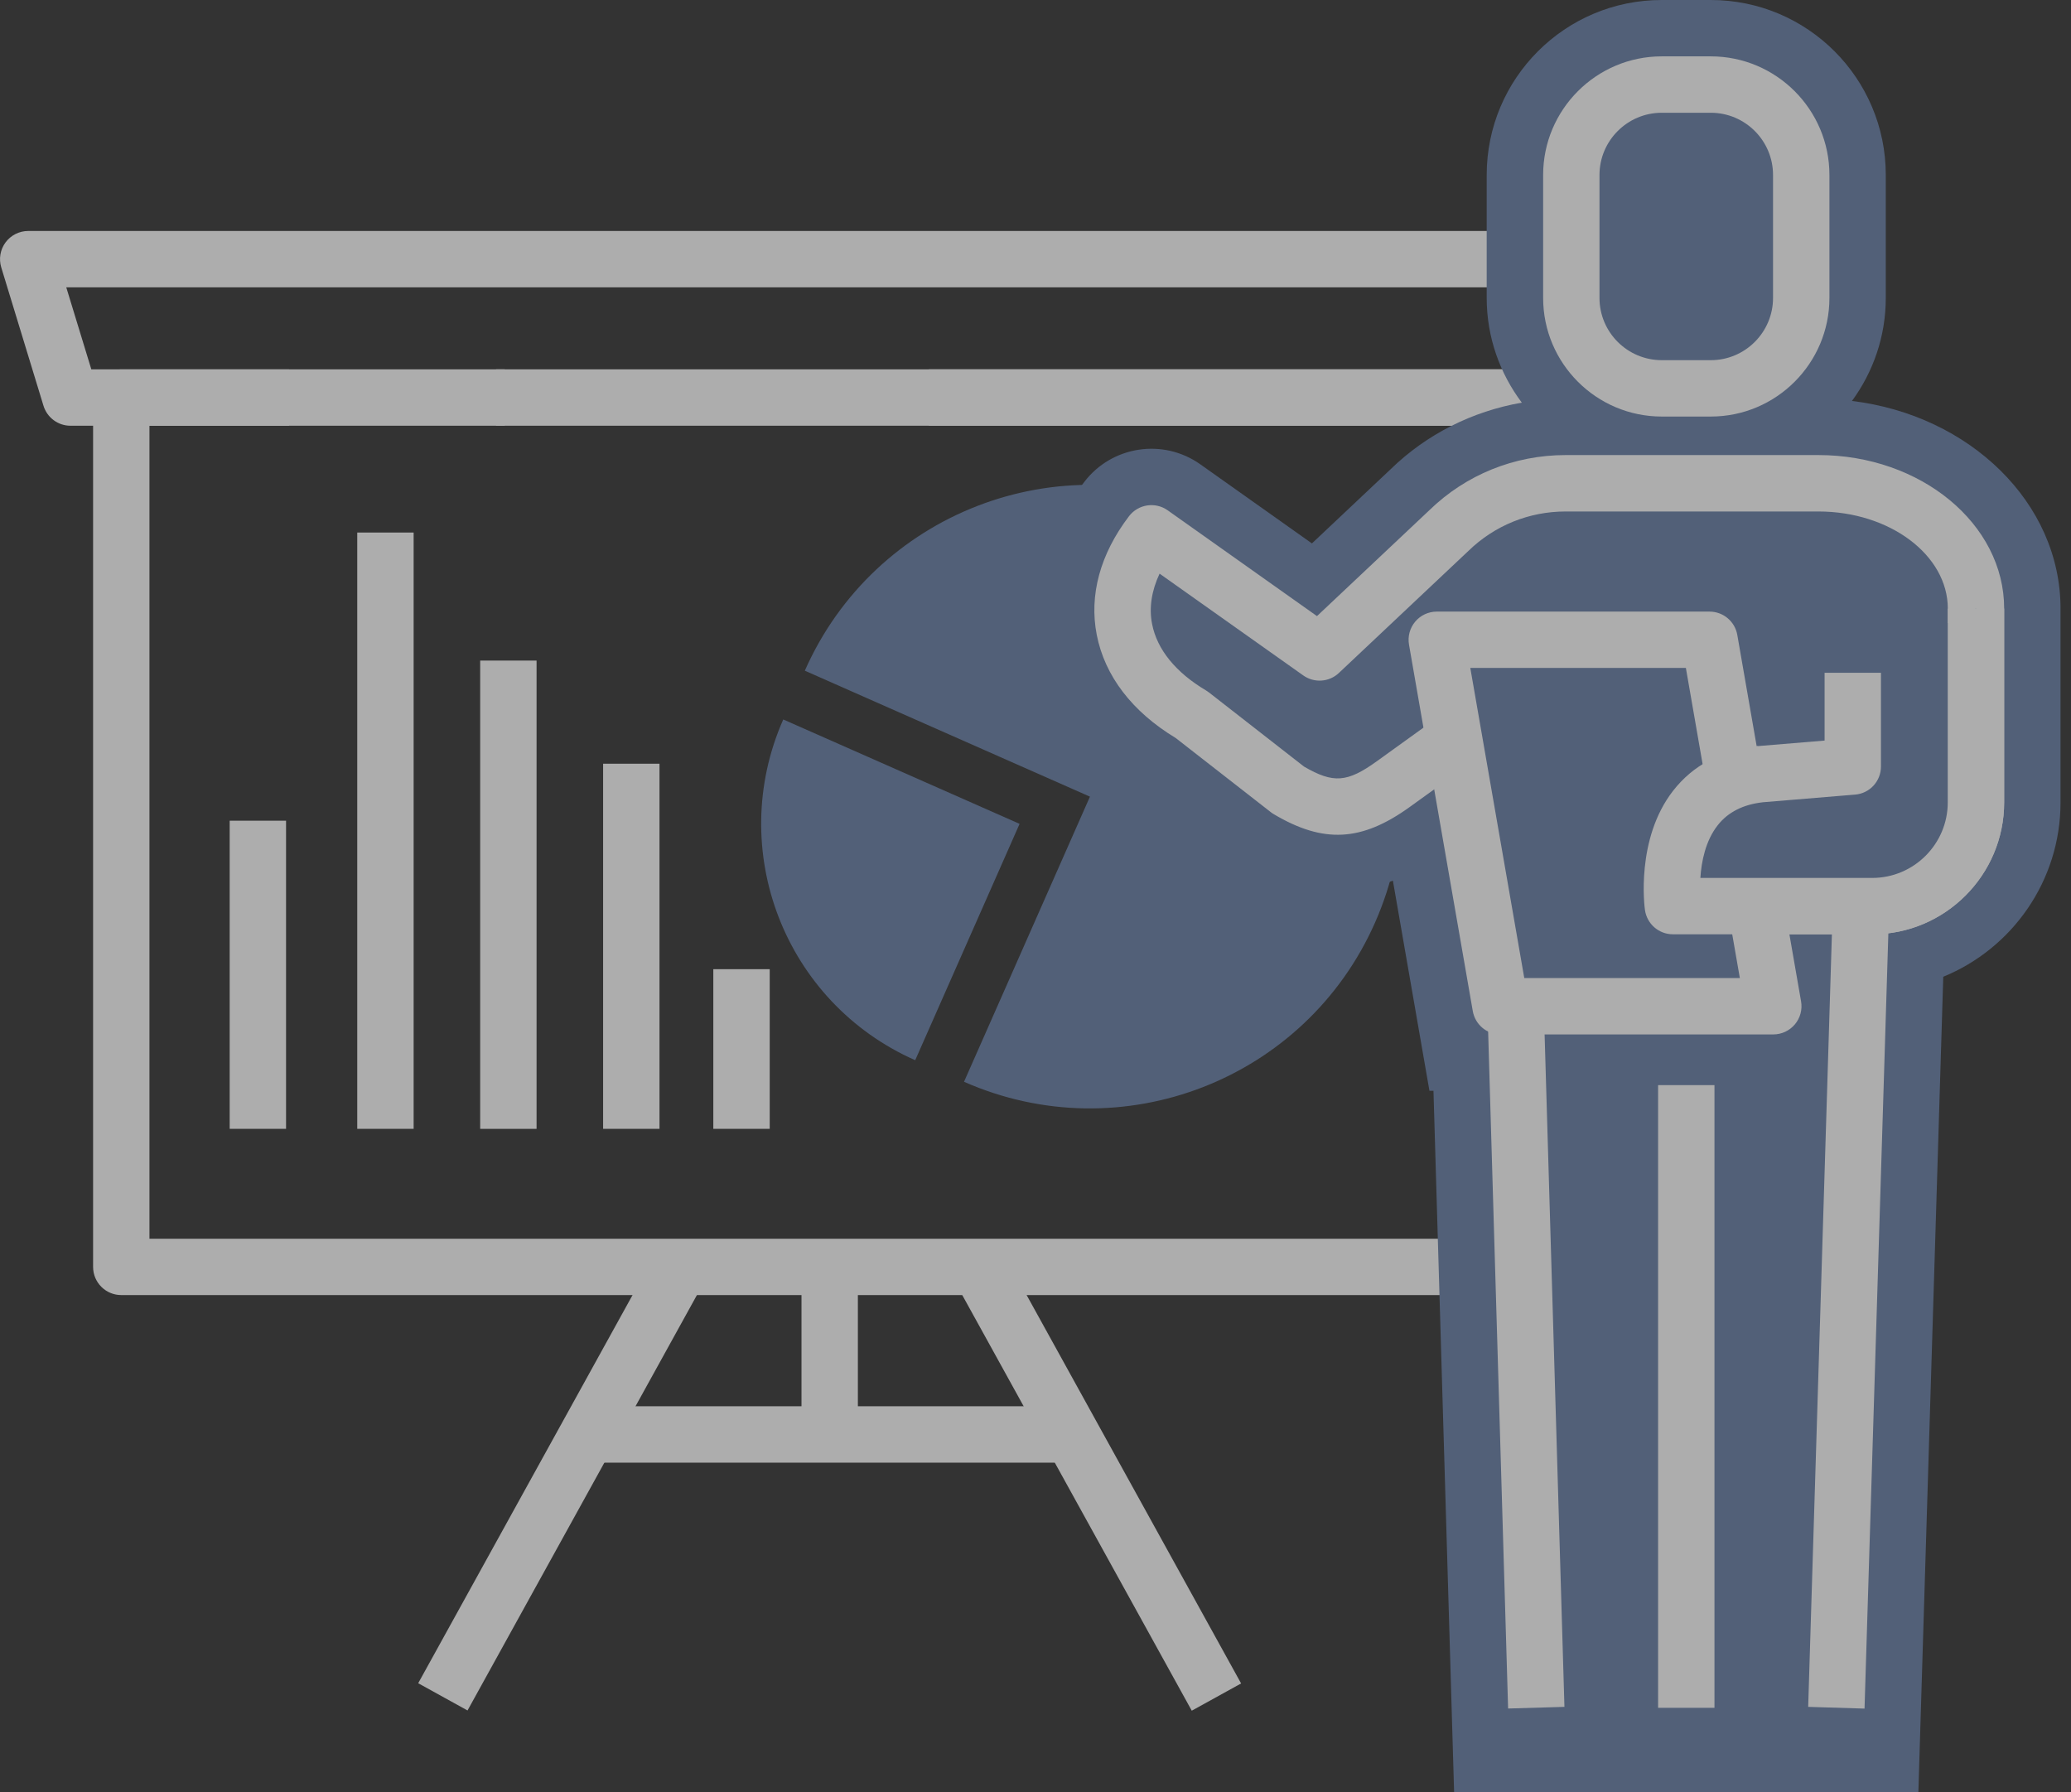 <?xml version="1.0" encoding="UTF-8"?> <svg xmlns="http://www.w3.org/2000/svg" width="104" height="90" viewBox="0 0 104 90" fill="none"><rect x="0" y="0" width="104" height="90" fill="#333333" stroke="none"/><g id="icons" opacity="0.6" clip-path="url(#clip0_34_358)"><g id="Group"><g id="Group_2"><path id="Vector" d="M14.365 41.209H11.534V56.682H14.365V41.209Z" fill="white"></path><path id="Vector_2" d="M38.653 48.665H35.821V56.682H38.653V48.665Z" fill="white"></path><path id="Vector_3" d="M20.772 26.74H17.94V56.682H20.772V26.74Z" fill="white"></path><path id="Vector_4" d="M26.945 33.169H24.113V56.683H26.945V33.169Z" fill="white"></path><path id="Vector_5" d="M33.118 38.348H30.287V56.682H33.118V38.348Z" fill="white"></path></g><path id="Vector_6" d="M79.789 21.377H46.643V18.546H78.743L80.001 14.428H3.328L4.586 18.546H25.342V21.377H3.538C2.915 21.377 2.367 20.97 2.184 20.375L0.063 13.427C-0.068 12.999 0.012 12.533 0.278 12.172C0.545 11.812 0.968 11.598 1.417 11.598H81.914C82.363 11.598 82.784 11.81 83.052 12.172C83.319 12.533 83.4 12.999 83.268 13.427L81.145 20.375C80.964 20.97 80.414 21.377 79.791 21.377H79.789Z" fill="white"></path><path id="Vector_7" d="M77.239 65.029H6.09C5.308 65.029 4.675 64.395 4.675 63.614V19.962C4.675 19.181 5.308 18.547 6.09 18.547H14.517V21.379H7.505V62.199H75.823V21.377H24.91V18.546H77.239C78.021 18.546 78.654 19.179 78.654 19.961V63.612C78.654 64.393 78.021 65.027 77.239 65.027V65.029Z" fill="white"></path><g id="Group_3"><g id="Group_4"><path id="Vector_8" d="M32.896 62.98L21.001 84.519L23.478 85.887L35.373 64.348L32.896 62.98Z" fill="white"></path><path id="Vector_9" d="M50.429 62.991L47.952 64.359L59.847 85.898L62.325 84.53L50.429 62.991Z" fill="white"></path></g><path id="Vector_10" d="M54.593 70.612H28.736V73.444H54.593V70.612Z" fill="white"></path><path id="Vector_11" d="M43.08 63.976H40.249V72.027H43.08V63.976Z" fill="white"></path></g></g><g id="Group_5"><path id="Vector_12" d="M45.959 53.236L51.201 41.368L39.333 36.126C36.439 42.68 39.405 50.34 45.959 53.236Z" fill="#677EA6"></path><path id="Vector_13" d="M48.41 54.318C56.318 57.811 65.559 54.231 69.051 46.325C72.544 38.416 68.964 29.174 61.057 25.683C53.149 22.19 43.907 25.77 40.416 33.677L54.734 40.002L48.41 54.32V54.318Z" fill="#677EA6"></path></g><g id="Group_6"><path id="Vector_14" d="M83.449 4.247H85.912C88.418 4.247 90.454 6.281 90.454 8.789V14.96C90.454 17.467 88.42 19.503 85.912 19.503H83.449C80.943 19.503 78.907 17.468 78.907 14.96V8.789C78.907 6.283 80.941 4.247 83.449 4.247Z" fill="#677EA6"></path><path id="Vector_15" d="M93.001 20.133C94.064 18.68 94.699 16.896 94.699 14.961V8.789C94.699 3.935 90.764 0 85.91 0H83.447C78.593 0 74.658 3.935 74.658 8.789V14.961C74.658 16.932 75.32 18.749 76.421 20.218C73.938 20.65 71.644 21.8 69.839 23.556L65.881 27.286L60.276 23.314C58.408 21.992 55.827 22.387 54.442 24.209C52.52 26.734 51.76 29.65 52.297 32.415C52.84 35.2 54.657 37.666 57.428 39.389L62.291 43.178L62.521 43.315C64.169 44.293 65.648 44.749 67.178 44.749C68.207 44.749 69.134 44.532 69.947 44.219L71.783 54.771H71.985L73.022 89.998H96.335L97.585 49.045C101.036 47.635 103.474 44.239 103.474 40.287V30.558C103.474 25.245 98.909 20.848 93.002 20.133H93.001Z" fill="#677EA6"></path><path id="Vector_16" d="M91.314 24.265H78.618C76.427 24.265 74.322 25.119 72.751 26.646L66.263 32.76L57.82 26.778C55.255 30.151 56.201 33.726 59.844 35.887L64.688 39.662C66.736 40.879 68.031 40.764 69.963 39.371L73.028 37.163L75.353 50.522H76.106L77.144 85.75H92.216L93.444 45.494H94.017C96.894 45.494 99.226 43.162 99.226 40.285V30.556C99.226 27.081 95.682 24.263 91.312 24.263L91.314 24.265Z" fill="#677EA6"></path></g><g id="Group_7"><path id="Vector_17" d="M77.144 85.754L75.582 32.704L93.867 31.644L92.216 85.754H77.144Z" fill="#677EA6"></path><g id="Group_8"><path id="Vector_18" d="M89.337 4.247H80.024C79.407 4.247 78.907 4.747 78.907 5.364V18.386C78.907 19.003 79.407 19.503 80.024 19.503H89.337C89.954 19.503 90.454 19.003 90.454 18.386V5.364C90.454 4.747 89.954 4.247 89.337 4.247Z" fill="#677EA6"></path><path id="Vector_19" d="M85.912 20.916H83.449C80.163 20.916 77.492 18.243 77.492 14.959V8.787C77.492 5.503 80.165 2.83 83.449 2.83H85.912C89.196 2.83 91.869 5.503 91.869 8.787V14.959C91.869 18.243 89.196 20.916 85.912 20.916ZM83.449 5.662C81.724 5.662 80.322 7.064 80.322 8.787V14.959C80.322 16.684 81.724 18.085 83.449 18.085H85.912C87.636 18.085 89.037 16.682 89.037 14.959V8.787C89.037 7.063 87.635 5.662 85.912 5.662H83.449Z" fill="white"></path></g><g id="Group_9"><path id="Vector_20" d="M75.492 35.39L69.963 39.373C68.029 40.766 66.736 40.88 64.688 39.664L59.844 35.889C56.2 33.726 55.255 30.153 57.82 26.78L66.263 32.761L72.751 26.648C74.322 25.121 76.427 24.267 78.618 24.267H91.314C95.684 24.267 99.228 27.084 99.228 30.56V40.289C99.228 43.166 96.895 45.498 94.019 45.498H83.24C83.24 45.498 83.165 39.452 88.427 38.872L75.494 35.391L75.492 35.39Z" fill="#677EA6"></path><path id="Vector_21" d="M94.019 46.913H83.24C82.466 46.913 81.834 46.29 81.825 45.515C81.794 42.979 83.101 38.033 88.272 37.464L88.582 40.278C85.983 40.564 85.103 42.63 84.807 44.083H94.02C96.112 44.083 97.814 42.381 97.814 40.289V30.56C97.814 27.871 94.899 25.683 91.316 25.683H78.62C76.787 25.683 75.053 26.386 73.739 27.664L67.235 33.792C66.745 34.255 65.998 34.305 65.446 33.915L58.231 28.804C57.827 29.665 57.696 30.523 57.855 31.333C58.103 32.612 59.042 33.766 60.568 34.672C60.618 34.702 60.669 34.737 60.716 34.773L65.486 38.493C66.959 39.349 67.657 39.291 69.138 38.226L74.665 34.243L76.32 36.538L70.791 40.522C68.375 42.262 66.461 42.363 63.965 40.882C63.913 40.853 63.864 40.818 63.817 40.781L59.043 37.059C56.85 35.734 55.479 33.941 55.075 31.874C54.687 29.883 55.246 27.824 56.694 25.922C57.157 25.316 58.017 25.184 58.638 25.624L66.135 30.936L71.781 25.617C73.611 23.838 76.045 22.85 78.62 22.85H91.316C96.46 22.85 100.644 26.308 100.644 30.558V40.287C100.644 43.94 97.672 46.913 94.02 46.913H94.019Z" fill="white"></path></g><g id="Group_10"><path id="Vector_22" d="M92.038 45.45L90.802 85.706L93.632 85.793L94.869 45.537L92.038 45.45Z" fill="white"></path><path id="Vector_23" d="M76.997 32.657L74.168 32.74L75.733 85.789L78.562 85.706L76.997 32.657Z" fill="white"></path></g><path id="Vector_24" d="M86.096 54.487H83.265V85.754H86.096V54.487Z" fill="white"></path><g id="Group_11"><path id="Vector_25" d="M89.051 50.526H75.354L72.15 32.124H85.849L89.051 50.526Z" fill="#677EA6"></path><path id="Vector_26" d="M89.051 51.941H75.353C74.665 51.941 74.077 51.447 73.959 50.768L70.756 32.368C70.685 31.957 70.798 31.535 71.068 31.214C71.336 30.894 71.733 30.71 72.15 30.71H85.849C86.537 30.71 87.125 31.204 87.243 31.883L90.445 50.282C90.517 50.693 90.404 51.116 90.134 51.436C89.866 51.756 89.469 51.941 89.051 51.941ZM76.545 49.109H87.37L84.66 33.539H73.835L76.545 49.109Z" fill="white"></path></g><g id="Group_12"><path id="Vector_27" d="M99.228 30.558V40.287C99.228 43.164 96.895 45.496 94.019 45.496H84.008C84.008 45.496 83.164 39.45 88.425 38.87L93.042 38.486V33.78L99.228 30.556V30.558Z" fill="#677EA6"></path><path id="Vector_28" d="M94.019 46.913H84.008C83.301 46.913 82.704 46.392 82.605 45.693C82.584 45.548 82.133 42.13 84.016 39.709C85.019 38.419 86.45 37.664 88.268 37.464L91.626 37.186V33.783H94.457V38.489C94.457 39.225 93.893 39.84 93.159 39.899L88.541 40.282C87.541 40.393 86.782 40.773 86.258 41.439C85.64 42.226 85.44 43.275 85.388 44.083H94.017C96.109 44.083 97.811 42.381 97.811 40.289V30.56H100.643V40.289C100.643 43.942 97.67 46.914 94.019 46.914V46.913Z" fill="white"></path></g></g></g><defs><clipPath id="clip0_34_358"><rect width="103.473" height="90" fill="white"></rect></clipPath></defs></svg> 
